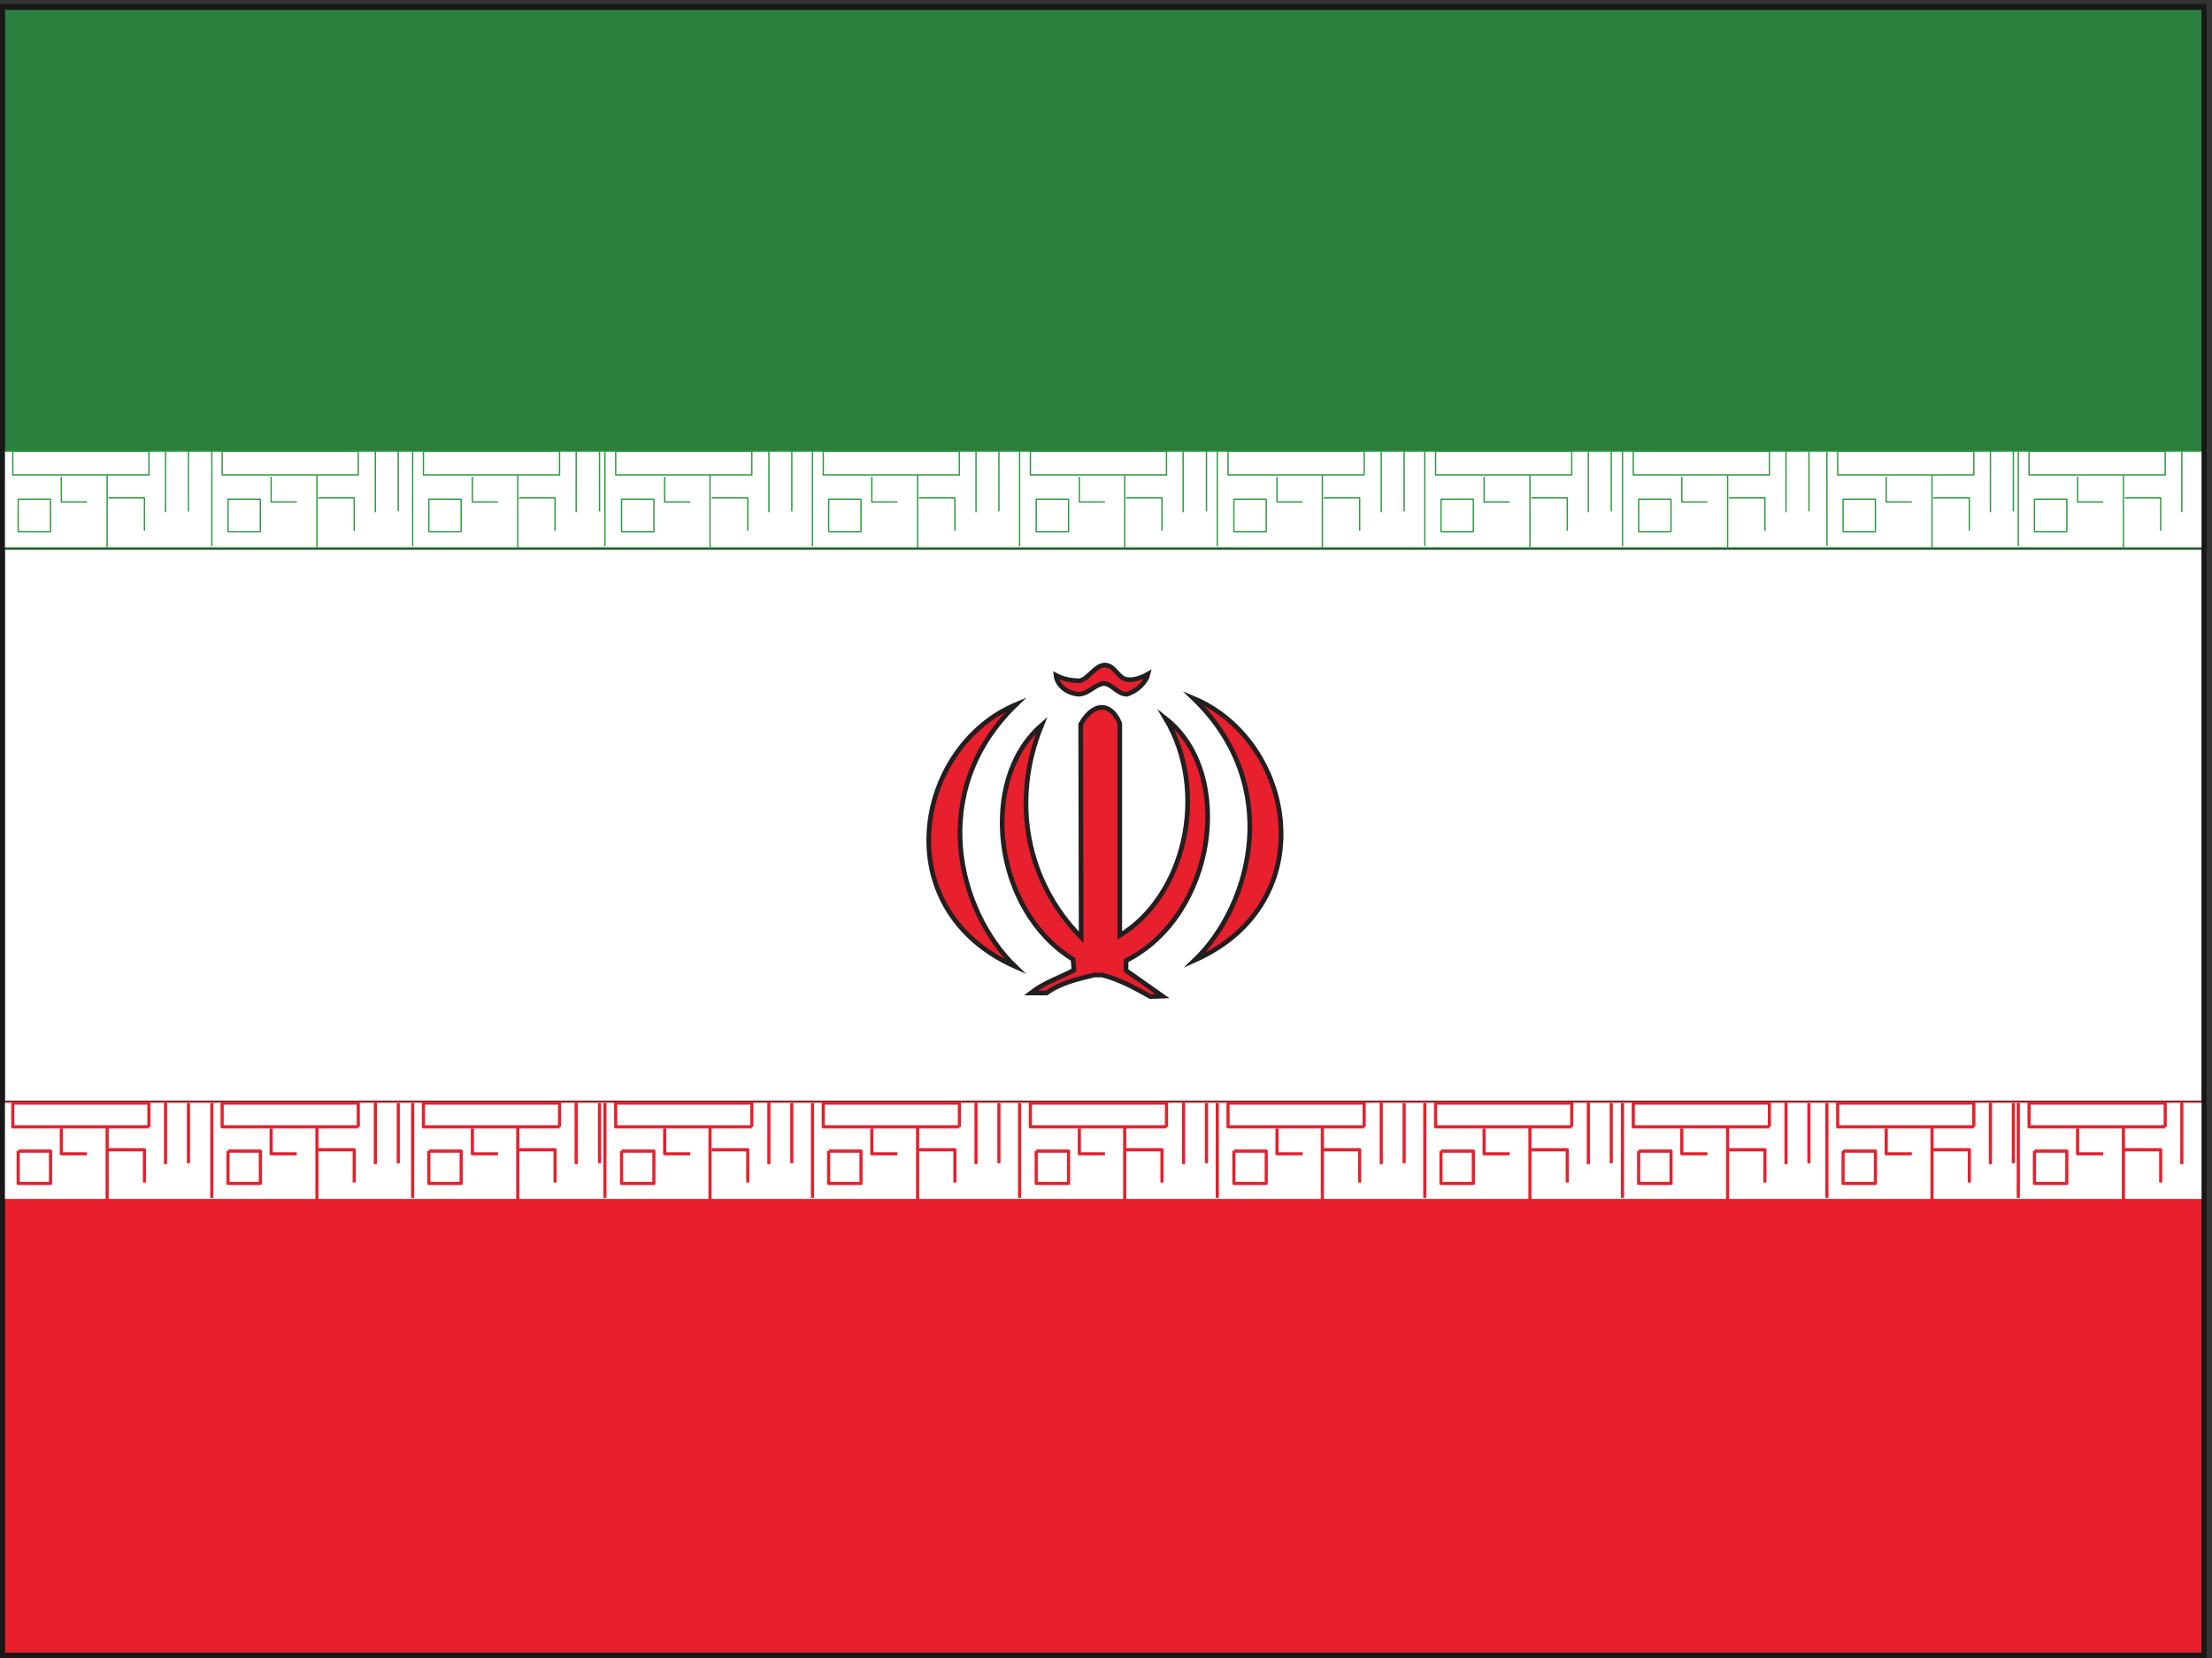 <svg xmlns="http://www.w3.org/2000/svg" xml:space="preserve" width="471.491" height="353.508"><rect width="100%" height="100%" fill="#333333" stroke="none"/><path d="M3.96 4.879V2647.04h3528.26V4.879H3.96" style="fill:#fff;fill-opacity:1;fill-rule:evenodd;stroke:none" transform="matrix(.133 0 0 -.133 0 353.467)"/><path d="M3.96 4.879V2647.04h3528.26V4.879Z" style="fill:none;stroke:#231f20;stroke-width:7.5;stroke-linecap:butt;stroke-linejoin:miter;stroke-miterlimit:10;stroke-dasharray:none;stroke-opacity:1" transform="matrix(.133 0 0 -.133 0 353.467)"/><path d="M3.96 1780.41h3528.26v865.13H3.96v-865.13" style="fill:#297f3b;fill-opacity:1;fill-rule:evenodd;stroke:none" transform="matrix(.133 0 0 -.133 0 353.467)"/><path d="M3.96 1780.41h3528.26v865.13H3.96Z" style="fill:none;stroke:#231f20;stroke-width:7.5;stroke-linecap:butt;stroke-linejoin:miter;stroke-miterlimit:10;stroke-dasharray:none;stroke-opacity:1" transform="matrix(.133 0 0 -.133 0 353.467)"/><path d="M1626.84 1108.64c-90.72 87.84-142.56 280.08 1.44 419.76-161.28-67.68-209.52-326.88-1.44-419.76zm105.84 46.8c-87.12 88.56-113.04 217.44-63.36 339.84-102.24-88.56-77.04-297.36 50.4-375.12l1.44-17.28c-22.32-12.24-46.8-19.44-69.12-36.72h25.2c23.04 16.56 50.4 22.32 76.32 28.8h12.96c28.08-7.2 52.56-20.88 77.04-34.56l19.44.72-58.32 41.04V1118c143.28 72 175.68 300.24 63.36 388.08 70.56-118.8 30.24-285.12-73.44-347.76v339.84c-14.4 34.56-42.48 34.56-62.64-1.44zm182.16-36.72c90.72 87.84 142.56 280.08-2.16 419.76 162-67.68 210.24-326.88 2.16-419.76zm-222.48 456.48c10.8-5.76 24.48-8.64 38.16-8.64 13.68 2.88 24.48 24.48 39.6 25.2 16.56 0 21.6-20.88 35.28-23.04 10.8-2.16 24.48 2.88 34.56 8.64-2.88-12.24-15.84-26.64-33.84-32.4-15.84 0-23.04 16.56-37.44 17.28-16.56-2.88-23.04-16.56-40.32-17.28-21.6 2.16-34.56 16.56-36 30.24zM3.96 3.441h3528v886.321H3.96V3.442" style="fill:#e81f2c;fill-opacity:1;fill-rule:evenodd;stroke:none" transform="matrix(.133 0 0 -.133 0 353.467)"/><path d="M1626.84 1108.64c-90.72 87.84-142.56 280.08 1.44 419.76-161.28-67.68-209.52-326.88-1.44-419.76zm105.84 46.8c-87.12 88.56-113.04 217.44-63.36 339.84-102.24-88.56-77.04-297.36 50.4-375.12l1.44-17.28c-22.32-12.24-46.8-19.44-69.12-36.72h25.2c23.04 16.56 50.4 22.32 76.32 28.8h12.96c28.08-7.2 52.56-20.88 77.04-34.56l19.44.72-58.32 41.04V1118c143.28 72 175.68 300.24 63.36 388.08 70.56-118.8 30.24-285.12-73.44-347.76v339.84c-14.4 34.56-42.48 34.56-62.64-1.44zm182.16-36.72c90.72 87.84 142.56 280.08-2.16 419.76 162-67.68 210.24-326.88 2.16-419.76zm-222.48 456.48c10.8-5.76 24.48-8.64 38.16-8.64 13.68 2.88 24.48 24.48 39.6 25.2 16.56 0 21.6-20.88 35.28-23.04 10.8-2.16 24.48 2.88 34.56 8.64-2.88-12.24-15.84-26.64-33.84-32.4-15.84 0-23.04 16.56-37.44 17.28-16.56-2.88-23.04-16.56-40.32-17.28-21.6 2.16-34.56 16.56-36 30.24zM3.96 3.441h3528v886.321H3.96Z" style="fill:none;stroke:#231f20;stroke-width:7.5;stroke-linecap:butt;stroke-linejoin:miter;stroke-miterlimit:10;stroke-dasharray:none;stroke-opacity:1" transform="matrix(.133 0 0 -.133 0 353.467)"/><path d="M3.96 1934.48h3528v-154.8H3.96v154.8" style="fill:#fff;fill-opacity:1;fill-rule:evenodd;stroke:none" transform="matrix(.133 0 0 -.133 0 353.467)"/><path d="M3.96 1934.48h3528v-154.8H3.96Z" style="fill:none;stroke:#309a41;stroke-width:2.16;stroke-linecap:butt;stroke-linejoin:round;stroke-miterlimit:10;stroke-dasharray:none;stroke-opacity:1" transform="matrix(.133 0 0 -.133 0 353.467)"/><path d="M3496.68 1935.2v-98.64m-91.44 23.04h57.6v-52.56m-228.24 127.44v-151.92m168.48 113.04v-117.36m-73.44 115.2v-40.32h41.04m99.36 43.2h-218.16v38.16h218.16zm-209.52-38.88h51.84v-51.84h-51.84zm-33.84 77.04V1838m-36.72 97.2v-98.64m-91.44 23.04h57.6v-52.56m-228.24 127.44v-151.92m168.48 113.04v-117.36m-73.44 115.2v-40.32h41.04m99.36 43.2h-218.16v38.16h218.16zm-209.52-38.88h51.84v-51.84h-51.84zm-54.72 77.04V1838m-36.72 97.2v-98.64m-91.44 23.04h57.6v-52.56m-228.24 127.44v-151.92m168.48 113.04v-117.36m-73.44 115.2v-40.32h41.04m99.36 43.2h-218.16v38.16h218.16zm-209.52-38.88h51.84v-51.84h-51.84zm-43.92 77.04V1838m-36.72 97.2v-98.64m-91.44 23.04h57.6v-52.56m-228.24 127.44v-151.92m168.48 113.04v-117.36m-73.44 115.2v-40.32h41.04m99.36 43.2h-218.16v38.16h218.16zm-209.52-38.88h51.84v-51.84h-51.84zm-59.04 77.04V1838m-36.72 97.2v-98.64m-92.16 23.04h57.6v-52.56m-228.24 127.44v-151.92m168.48 113.04v-117.36m-72.72 115.2v-40.32h41.04m98.64 43.2h-218.16v38.16h218.16zm-208.8-38.88h51.84v-51.84h-51.84zm-43.92 77.04V1838m-37.44 97.2v-98.64m-91.44 23.04h57.6v-52.56m-228.24 127.44v-151.92m168.48 113.04v-117.36m-72.72 115.2v-40.32h41.04m98.64 43.2h-218.16v38.16h218.16zm-208.8-38.88h51.84v-51.84h-51.84zm-59.76 77.04V1838m-36.72 97.2v-98.64m-91.44 23.04h57.6v-52.56m-228.24 127.44v-151.92m168.48 113.04v-117.36m-73.44 115.2v-40.32h41.04m99.36 43.2H1319.4v38.16h218.16zm-209.52-38.88h51.84v-51.84h-51.84zm-59.04 77.04V1838m-36.72 97.2v-98.64m-91.44 23.04h57.6v-52.56m-228.96 127.44v-151.92m168.48 113.04v-117.36m-72.72 115.2v-40.32h41.04m98.64 43.2H986.762v38.16h218.158zm-208.799-38.88h51.839v-51.84h-51.839zm-35.281 77.04V1838m-37.442 97.2v-98.64m-91.437 23.04h57.598v-52.56M661.32 1934.48v-151.92m168.481 113.04v-117.36m-72.723 115.2v-40.32h41.043m98.641 43.2h-218.16v38.16h218.16zm-209.524-38.88h51.84v-51.84h-51.84zm-48.957 77.04V1838m-36.722 97.2v-98.64m-91.438 23.04h57.598v-52.56M339.48 1934.48v-151.92m168.481 113.04v-117.36m-73.441 115.2v-40.32h41.039m98.64 43.2h-218.16v38.16h218.16zm-208.801-38.88h51.84v-51.84h-51.84zm-63.359 77.04V1838m-36.719 97.2v-98.64m-91.441 23.04h57.601v-52.56M3.238 1934.48v-151.92M171.72 1895.6v-117.36m-73.438 115.2v-40.32h41.039m99.36 43.2H20.52v38.16h218.16Zm-209.52-38.88H81v-51.84H29.16Z" style="fill:none;stroke:#309a41;stroke-width:2.16;stroke-linecap:butt;stroke-linejoin:round;stroke-miterlimit:10;stroke-dasharray:none;stroke-opacity:1" transform="matrix(.133 0 0 -.133 0 353.467)"/><path d="M3.238 891.203H3531.96V734.965H3.238v156.238" style="fill:#fff;fill-opacity:1;fill-rule:evenodd;stroke:none" transform="matrix(.133 0 0 -.133 0 353.467)"/><path d="M3.238 891.203H3531.96V734.965H3.238Z" style="fill:none;stroke:#e81f2c;stroke-width:2.16;stroke-linecap:butt;stroke-linejoin:round;stroke-miterlimit:10;stroke-dasharray:none;stroke-opacity:1" transform="matrix(.133 0 0 -.133 0 353.467)"/><path d="M29.16 812.723H81v-51.84H29.16v51.84m209.52 38.879H20.52v38.16h218.16v-38.16m-140.399-2.879v-40.321h41.039m32.399 42.481v-117.36M3.239 889.762V737.844m170.64 77.039h57.601v-52.559m33.84 128.16v-98.64m36.719 97.918v-96.481m63.359 19.442h51.84v-51.84h-51.84v51.84m208.801 38.879h-218.16v38.16h218.16v-38.16m-139.679-2.879v-40.321h41.039m32.402 42.481v-117.36M339.48 889.762V737.844m170.641 77.039h57.598v-52.559m33.84 128.16v-98.64m36.722 97.918v-96.481m48.957 19.442h51.84v-51.84h-51.84v51.84m209.524 38.879h-218.16v38.16h218.16v-38.16m-139.684-2.879v-40.321h41.043m31.68 42.481v-117.36M661.32 889.762V737.844m170.641 77.039h57.598v-52.559m33.839 128.16v-98.64m37.442 97.918v-96.481m35.281 19.442h51.839v-51.84h-51.839v51.84m208.799 38.879H986.762v38.16h218.158v-38.16m-139.68-2.879v-40.321h41.04m31.68 42.481v-117.36M969.48 889.762V737.844m171.36 77.039h57.6v-52.559m33.84 128.16v-98.64m36.72 97.918v-96.481m59.04 19.442h51.84v-51.84h-51.84v51.84m209.52 38.879H1319.4v38.16h218.16v-38.16m-140.4-2.879v-40.321h41.04m32.4 42.481v-117.36m-168.48 156.239V737.844m170.64 77.039h57.6v-52.559m33.84 128.16v-98.64m36.72 97.918v-96.481m59.76 19.442h51.84v-51.84h-51.84v51.84m208.8 38.879h-218.16v38.16h218.16v-38.16m-139.68-2.879v-40.321h41.04m31.68 42.481v-117.36m-168.48 156.239V737.844m170.64 77.039h57.6v-52.559m34.56 128.16v-98.64m36.72 97.918v-96.481m43.92 19.442h51.84v-51.84h-51.84v51.84m208.8 38.879h-218.16v38.16h218.16v-38.16m-139.68-2.879v-40.321h41.04m31.68 42.481v-117.36m-168.48 156.239V737.844m170.64 77.039h57.6v-52.559m34.56 128.16v-98.64m36.72 97.918v-96.481m59.04 19.442h51.84v-51.84h-51.84v51.84m209.52 38.879h-218.16v38.16h218.16v-38.16m-140.4-2.879v-40.321h41.04m32.4 42.481v-117.36m-168.48 156.239V737.844m170.64 77.039h57.6v-52.559m33.84 128.16v-98.64m36.72 97.918v-96.481m43.92 19.442h51.84v-51.84h-51.84v51.84m209.52 38.879h-218.16v38.16h218.16v-38.16m-140.4-2.879v-40.321h41.04m32.4 42.481v-117.36m-168.48 156.239V737.844m170.64 77.039h57.6v-52.559m33.84 128.16v-98.64m36.72 97.918v-96.481m54.72 19.442h51.84v-51.84h-51.84v51.84m209.52 38.879h-218.16v38.16h218.16v-38.16m-140.4-2.879v-40.321h41.04m32.4 42.481v-117.36m-168.48 156.239V737.844m170.64 77.039h57.6v-52.559m33.84 128.16v-98.64m36.72 97.918v-96.481m33.84 19.442h51.84v-51.84h-51.84v51.84m209.52 38.879h-218.16v38.16h218.16v-38.16m-140.4-2.879v-40.321h41.04m32.4 42.481v-117.36M3234.6 889.762V737.844m170.64 77.039h57.6v-52.559m33.84 128.16v-98.64" style="fill:none;stroke:#e81f2c;stroke-width:5.04;stroke-linecap:butt;stroke-linejoin:round;stroke-miterlimit:10;stroke-dasharray:none;stroke-opacity:1" transform="matrix(.133 0 0 -.133 0 353.467)"/><path d="M3.96 4.879V2647.04h3528.26V4.879Z" style="fill:none;stroke:#191818;stroke-width:7.92;stroke-linecap:butt;stroke-linejoin:miter;stroke-miterlimit:10;stroke-dasharray:none;stroke-opacity:1" transform="matrix(.133 0 0 -.133 0 353.467)"/></svg>
